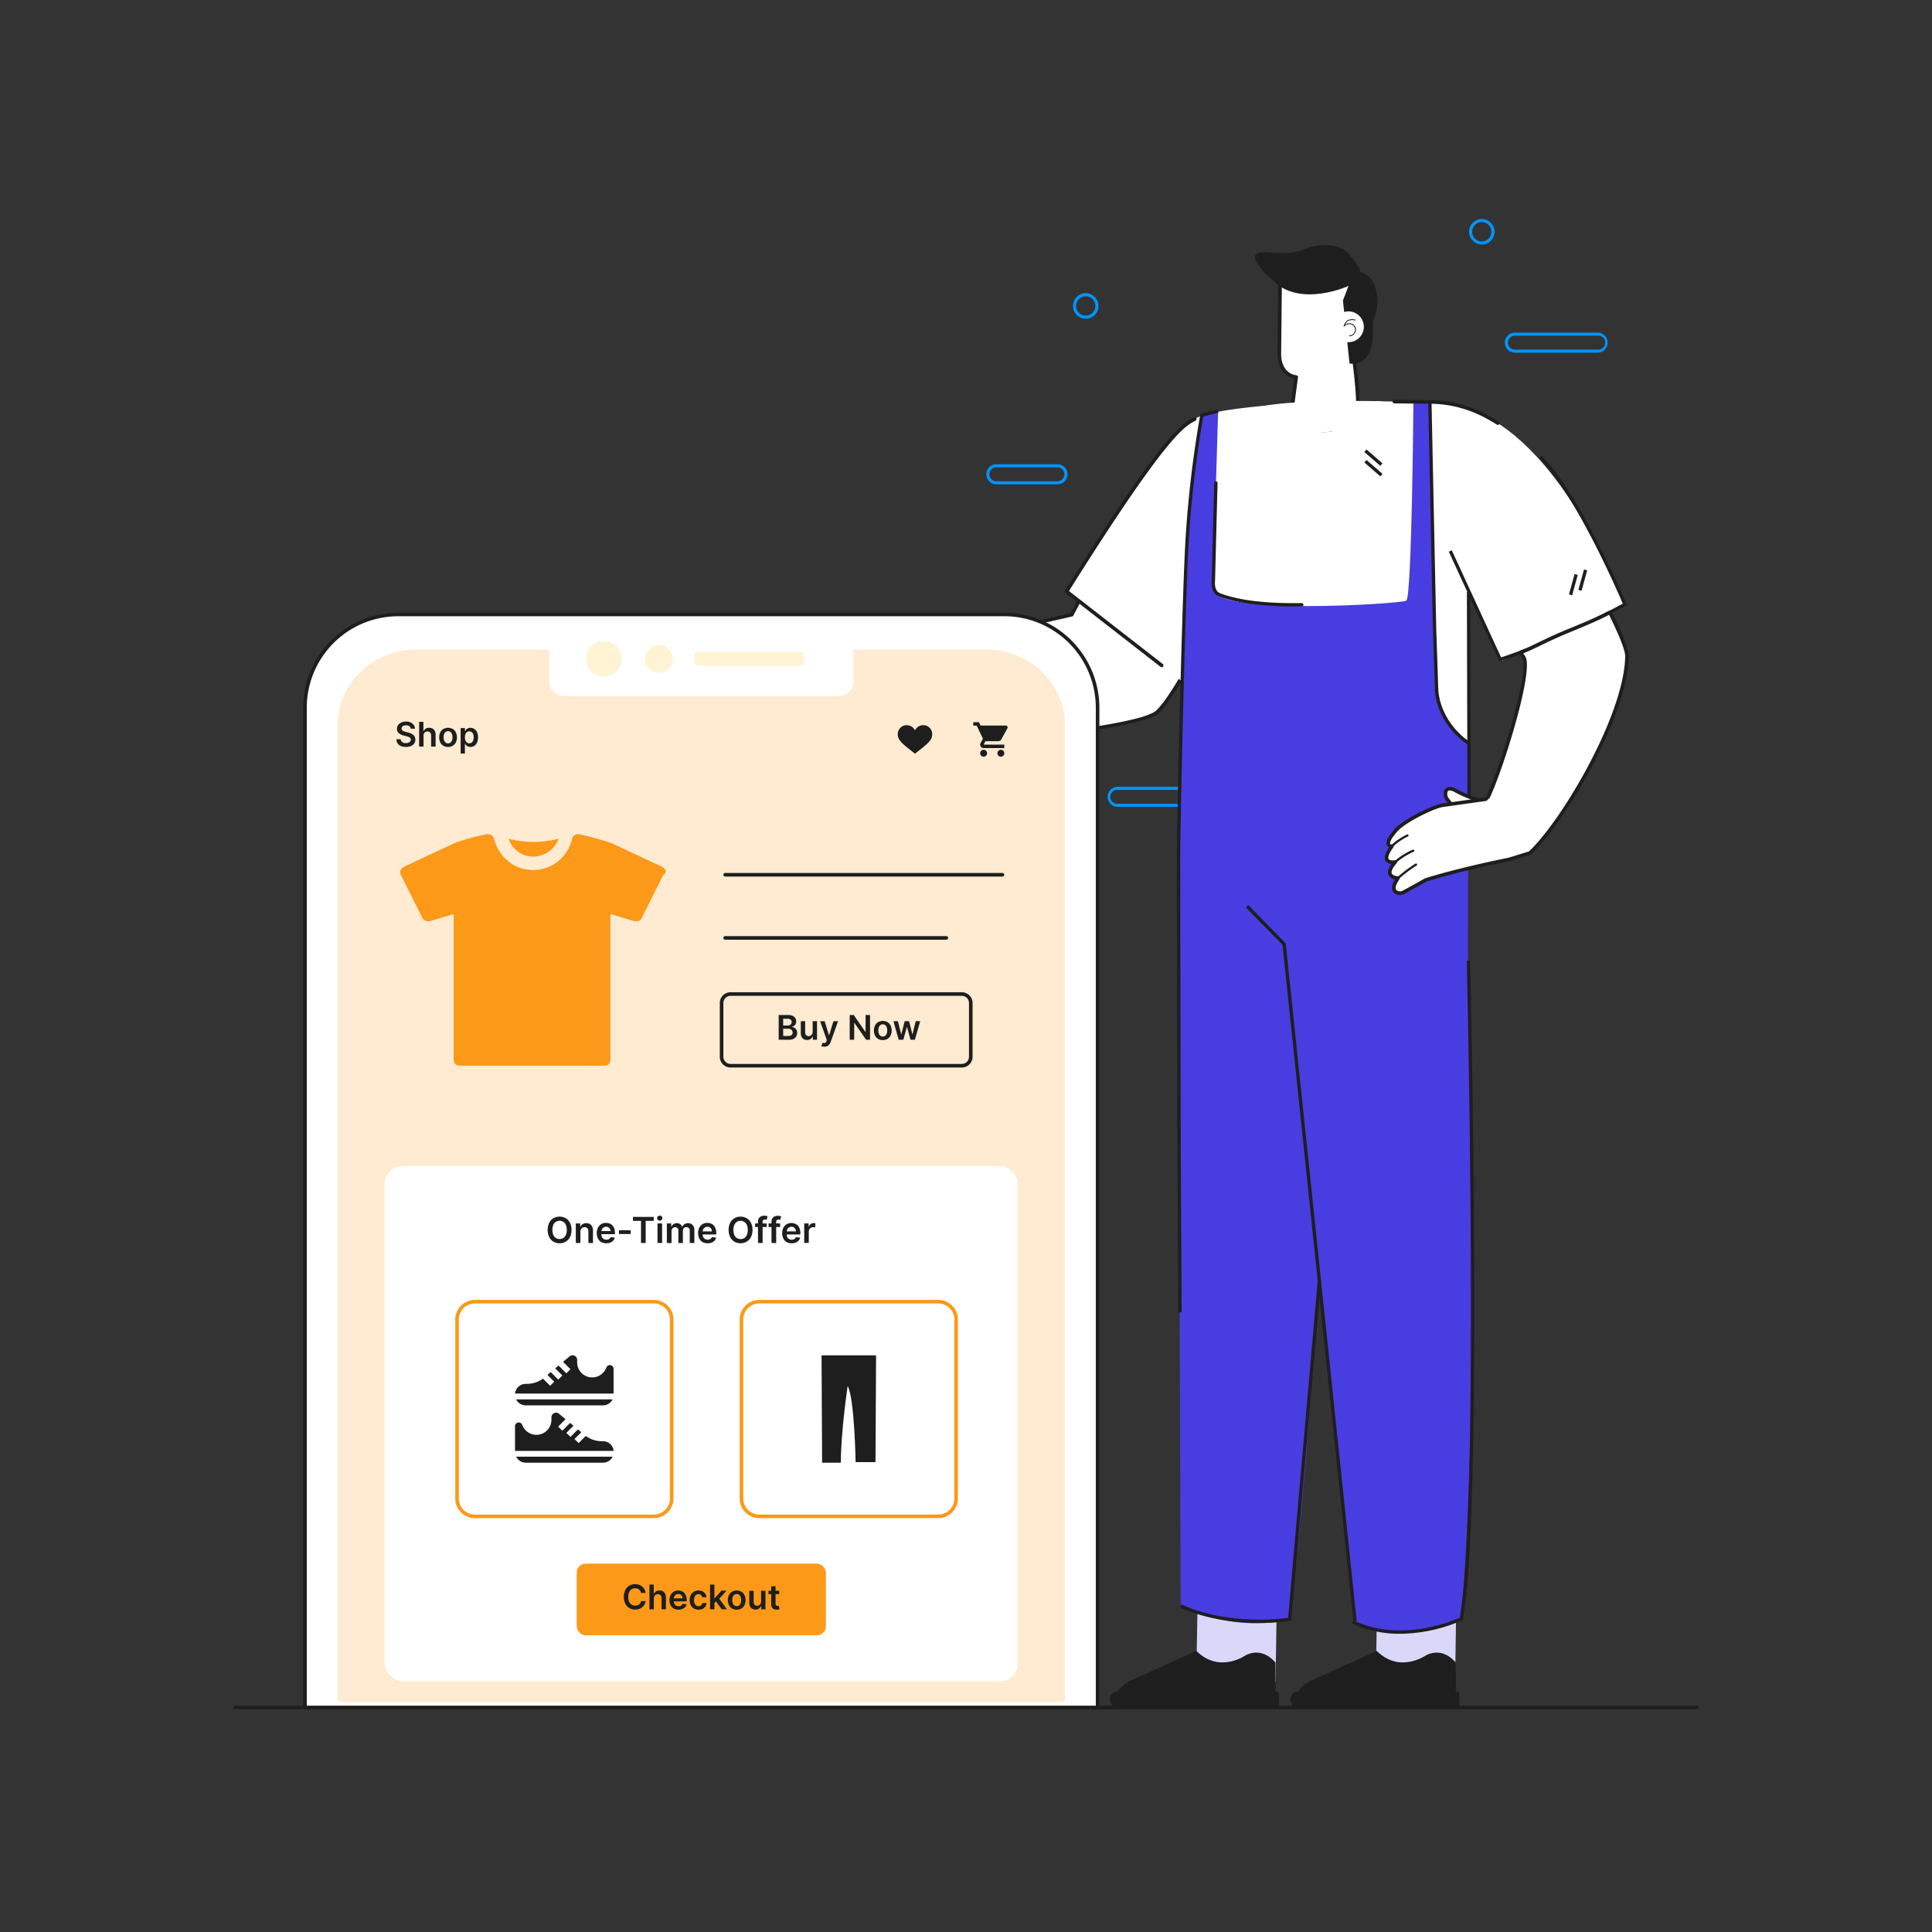 <svg xmlns="http://www.w3.org/2000/svg" viewBox="0 0 1080 1080"><rect x="0" y="0" width="1080" height="1080" fill="#333333" stroke="none"/><defs><style>.cls-1{isolation:isolate;}.cls-2{fill:#0094ff;}.cls-3{fill:#1e1e1e;}.cls-4{fill:#fff;}.cls-5{fill:#dad8f9;}.cls-6{fill:#483de0;}.cls-7{mix-blend-mode:multiply;opacity:0.5;}.cls-8{fill:#f9b59d;}.cls-9{fill:#f07162;}.cls-10{fill:#feebd1;}.cls-11{fill:#fff3d3;}.cls-12{fill:#fc9918;}</style></defs><g class="cls-1"><g id="Layer_4" data-name="Layer 4"><path class="cls-2" d="M828.33,136.68a7.13,7.13,0,1,1,7.13-7.12A7.14,7.14,0,0,1,828.33,136.68Zm0-12.52a5.4,5.4,0,1,0,5.4,5.4A5.4,5.4,0,0,0,828.33,124.16Z"/><path class="cls-2" d="M606.94,178.16a7.13,7.13,0,1,1,7.13-7.12A7.13,7.13,0,0,1,606.94,178.16Zm0-12.52a5.4,5.4,0,1,0,5.4,5.4A5.4,5.4,0,0,0,606.94,165.64Z"/><path class="cls-2" d="M590.91,270.75H556.75a5.62,5.62,0,0,1,0-11.23h34.16a5.62,5.62,0,1,1,0,11.23Zm-34.16-9.5a3.89,3.89,0,0,0,0,7.77h34.16a3.89,3.89,0,1,0,0-7.77Z"/><path class="cls-2" d="M671.22,451.05H624.57a5.62,5.62,0,0,1,0-11.23h46.65a5.62,5.62,0,0,1,0,11.23Zm-46.65-9.5a3.89,3.89,0,0,0,0,7.78h46.65a3.89,3.89,0,0,0,0-7.78Z"/><path class="cls-2" d="M893.27,197.16H846.62a5.62,5.62,0,0,1,0-11.23h46.65a5.62,5.62,0,0,1,0,11.23Zm-46.65-9.5a3.89,3.89,0,0,0,0,7.77h46.65a3.89,3.89,0,1,0,0-7.77Z"/></g><g id="Layer_3" data-name="Layer 3"><path class="cls-3" d="M948.45,955.48H131.55a1,1,0,1,1,0-2h816.9a1,1,0,0,1,0,2Z"/><path class="cls-4" d="M599.15,343.63,473.51,372.29l4.1,48.11s156.12-9.9,169.48-22.59,43.25-77.34,43.25-77.34l-58.21-39.11Z"/><path class="cls-3" d="M477.61,421.4a1,1,0,0,1-1-.92l-4.09-48.11a1,1,0,0,1,.77-1.06l125.19-28.55,32.76-61.86a1,1,0,0,1,1.45-.37l58.21,39.11a1,1,0,0,1,.35,1.25c-1.22,2.64-30.12,65-43.47,77.65S484.06,421,477.67,421.4Zm-3-48.33,3.94,46.27c13.26-.87,155.47-10.47,167.88-22.25s39.24-68.92,42.68-76.27l-56.59-38L600,344.1a1,1,0,0,1-.66.51Zm124.57-29.44h0Z"/><polygon class="cls-5" points="769.06 939.62 813.4 940.23 814.04 898.41 769.87 892.89 769.06 939.62"/><polygon class="cls-5" points="668.7 939.62 713.04 940.23 713.68 898.41 669.51 892.89 668.7 939.62"/><path class="cls-3" d="M814.13,945.54h-38.3L760.3,928.19l-28.39,17.35h-6.12a4.47,4.47,0,0,0-.16,8.94h89a1.21,1.21,0,0,0,1.19-1.22v-6A1.75,1.75,0,0,0,814.13,945.54Z"/><path class="cls-3" d="M797.52,925.1s-14.85,10.81-27.95-2.27l-32.51,14.8s-8.92,3-11.33,8h88.06V929.46S807.34,920.56,797.52,925.1Z"/><path class="cls-3" d="M713.29,945.54H675l-15.53-17.35-28.4,17.35H625a4.47,4.47,0,0,0-.16,8.94h89.05a1.2,1.2,0,0,0,1.18-1.22v-6A1.75,1.75,0,0,0,713.29,945.54Z"/><path class="cls-3" d="M696.68,925.1s-14.85,10.81-27.94-2.27l-32.52,14.8s-8.91,3-11.33,8H713V929.46S706.5,920.56,696.68,925.1Z"/><path class="cls-6" d="M659.07,461l-.47,28L660,897.8c33.92,15.86,60.89,7.38,60.89,7.38,20.25-160.08,26.13-437.46,26.13-437.46l-87.32-40.61Z"/><path class="cls-6" d="M697.55,409.13,715.3,514.24l41.78,392.85c34.55,13.74,59.75-2.14,59.75-2.14,13.27-161.11,1.41-434.55,1.41-434.55Z"/><path class="cls-3" d="M812.2,236.57a.64.64,0,0,0-.8.41.63.63,0,0,0,.41.8c.1,0,10.1,3.35,16.22,11.51a.63.63,0,0,0,.51.25.66.66,0,0,0,.38-.12.64.64,0,0,0,.13-.89C822.68,240,812.62,236.71,812.2,236.57Z"/><path class="cls-3" d="M811,242.44a.62.62,0,0,0-.79.41.63.63,0,0,0,.4.8c.1,0,10.11,3.35,16.23,11.51a.63.63,0,0,0,.51.25.68.68,0,0,0,.38-.12.65.65,0,0,0,.12-.89C821.48,245.91,811.43,242.58,811,242.44Z"/><path class="cls-4" d="M795.78,224.62H795l-15.54-.14c-14.89-.45-29.37-.25-30.11-.27h0s-70.25,2.24-81.49,10h0c-6.33,3.3-15.78,7.37-71.62,96.35L649.4,372l12.85-36.18c-.77,70.87-1.78,185.83-1.78,185.83,28.57,10,44.61,3.37,44.61,3.37.61-4.36,1.23-11.52,1.84-20.78h41.84c.48,16.64.82,26.83.82,26.83,23.29,10.68,70.53.66,70.53.66l.44-65.52L820.9,331c8.83,13.86,11.72,26.65,18.94,38.22,1.34-.65,12.53-5.07,14.24-5.9,13.51-6.53,52.89-24.2,54.35-25.41C859,221.67,810.68,224.92,795.78,224.62Z"/><path class="cls-6" d="M803.22,387.81c-1.38-16.32-4-163.19-4-163.19-7-1.3-9.11-.68-9.11-.68s-.81,110-4,111.84-107.77,8.42-107.77-6.64,2.6-99.41,2.6-99.41L671.85,232c-14.2,51-13.12,293.52-13.12,293.52l118.73,48.79,43-9.74.41-149.19S804.6,404.12,803.22,387.81Z"/><g class="cls-7"><path class="cls-6" d="M690.39,351.72s-2.67,32.41,33.89,35.74c38,3.45,42.67-32.6,42.67-32.6C718.55,356.67,690.39,351.72,690.39,351.72Z"/></g><rect class="cls-3" x="820.14" y="330.97" width="1.84" height="130.26" transform="translate(-1 2.09) rotate(-0.15)"/><polygon class="cls-3" points="718.72 527.34 697.75 505.93 696.44 507.22 716.95 528.17 756.55 906.34 758.38 906.14 718.75 527.66 718.72 527.34"/><path class="cls-3" d="M720.07,904.37c-4.83.69-33.77,4.1-59.65-7.41l-.75,1.68c15.68,7,32.44,8.57,44.49,8.57a113.15,113.15,0,0,0,16.92-1.13l.7-.11,16.68-190-1.84-.16Z"/><path class="cls-3" d="M682,331.61c-3.41-1.34-2.84-6.39-2.78-6.88a.28.28,0,0,0,0-.09L680.62,270a.9.9,0,0,0-.89-.94h0a.92.92,0,0,0-1,.9l-1.35,54.44a.28.28,0,0,1,0,.09c-.12.91-.74,7,3.94,8.82,6.75,2.65,19.35,5.67,41.69,5.67,1.52,0,3.08,0,4.69,0a.93.93,0,0,0,.91-.95h0a.93.93,0,0,0-.95-.9C702.72,337.56,689.08,334.38,682,331.61Z"/><rect class="cls-3" x="766.81" y="249.9" width="1.84" height="11.84" transform="translate(71.2 667.78) rotate(-49.03)"/><rect class="cls-3" x="766.81" y="255.74" width="1.84" height="11.84" transform="translate(66.81 669.83) rotate(-49.03)"/><rect class="cls-3" x="878.93" y="323.41" width="11.84" height="1.84" transform="translate(337.79 1091.72) rotate(-74.65)"/><rect class="cls-3" x="873.66" y="325.94" width="11.84" height="1.84" transform="translate(330.82 1088.02) rotate(-74.6)"/><path class="cls-3" d="M804,385l-1.12-33.27-2.65-127.35-1.84,0L801,351.75,802.11,385c0,.74-.15,18.2,18.26,31.19l1.06-1.5C803.86,402.26,804,385.19,804,385Z"/><path class="cls-3" d="M909.5,338.26l-.74.39q-4.28,2.33-8.39,4.46a462.58,462.58,0,0,1-49.85,22.31c-7.28,2.73-11.52,4-11.63,4.08l-.77.23-28.23-61.34,1.67-.77,27.56,59.87c1.5-.49,5.12-1.69,10.43-3.68a457.22,457.22,0,0,0,50-22.35c2.49-1.29,5-2.64,7.6-4-3-7.1-26.6-61.35-46.71-81.31l1.3-1.31c21.69,21.53,47.18,82.07,47.43,82.68Z"/><polygon class="cls-4" points="661.37 381.4 662.29 327.48 630.78 357.49 661.37 381.4"/><path class="cls-3" d="M671.05,231.29l-.11.58a616.72,616.72,0,0,0-8.66,77.75c-1.92,42.6-4.27,146-4.37,170.13,0,1.34.21,134.52.28,154.38s.5,98.67.51,99.47h1.84c0-.8-.43-79.62-.5-99.47s-.29-153-.29-154.37c.1-24.07,2.45-127.46,4.37-170a618.31,618.31,0,0,1,8.53-76.92l8.5-2.16-.45-1.79Z"/><path class="cls-3" d="M820.85,536.85h0a.92.92,0,0,0-.91.95C820,540.85,827.19,842,816,904.31c-3.78,1.72-32.28,13.85-58.53,1.93a.94.94,0,1,0-.78,1.7,62.39,62.39,0,0,0,25.93,5.35,87.67,87.67,0,0,0,34.62-7.5l.42-.2.09-.47c11.35-61.45,4.11-364.31,4-367.36A.93.93,0,0,0,820.85,536.85Z"/><path class="cls-4" d="M757.62,192.93l-.89-39.13-41.11,1.77-.45,42.23s-.6,11.46,9.42,13l-2.79,20.95c-.76,5.68,3.34,5.48,8.78,7.27a31.28,31.28,0,0,0,9.46,1.56c11.47.13,17.77-8.41,18.77-12.7S757.16,203,757.16,203Z"/><path class="cls-3" d="M740.29,241.58H740a32.35,32.35,0,0,1-9.76-1.61c-1-.32-1.89-.57-2.79-.82-4-1.09-7.41-2-6.67-7.53l2.66-20c-9.79-2.22-9.3-13.74-9.3-13.86l.45-42.18a1,1,0,0,1,1-1l41.11-1.77a1,1,0,0,1,.72.27,1,1,0,0,1,.32.71l.89,39.13V193l-.45,10c.21,1.65,2.62,20.81,1.61,25.13S752.51,241.58,740.29,241.58Zm-23.68-85.05-.44,41.28c0,.47-.42,10.62,8.57,12a1,1,0,0,1,.84,1.12l-2.79,20.95c-.48,3.59,1,4.18,5.22,5.34.87.24,1.86.51,2.89.85a30.19,30.19,0,0,0,9.15,1.51h.23c10.44,0,16.58-7.74,17.56-11.93.78-3.37-.94-18.83-1.67-24.5a1.09,1.09,0,0,1,0-.18l.46-10.05-.87-38.08Z"/><path class="cls-3" d="M768.94,161.12c-3-10.64-14-10.23-14-10.23l1.14,3.07-5.37,14,3.68,35.29c15,1.75,13-19.61,13.18-22.78S771.91,171.77,768.94,161.12Z"/><path class="cls-4" d="M753.89,174.08a8.6,8.6,0,1,0,8.5,8.69A8.6,8.6,0,0,0,753.89,174.08Z"/><path class="cls-3" d="M756.46,181.36a4.06,4.06,0,0,0-4.52.11,3.91,3.91,0,0,1,1.76-2.1,5.39,5.39,0,0,1,3.82-.2.24.24,0,1,0,.16-.46,5.84,5.84,0,0,0-4.2.24,4.65,4.65,0,0,0-2.23,3.11l-.21.83.61-.6a3.75,3.75,0,0,1,4.55-.53,2.93,2.93,0,0,1,1.12,3.41,3.1,3.1,0,0,1-2.94,2.31h0a.24.24,0,0,0-.24.24.23.23,0,0,0,.23.24h0a3.59,3.59,0,0,0,3.41-2.65A3.36,3.36,0,0,0,756.46,181.36Z"/><path class="cls-3" d="M728.06,139.65c-6.44,2.89-15,1.53-21.2,1.32s-9.91,2.66,5.6,16.73,41.59,2.07,41.59,2.07c10.83-6.62,5.56-10.73-.12-17.88S734.49,136.76,728.06,139.65Z"/><path class="cls-8" d="M471.59,365.69l-.72-1.22c-2.87-.8-8.51-2.78-15.24-4.73-2,5.56-3.66,9.8-4.37,9.65l-.28,1.27a1.17,1.17,0,0,1-.52.75c-1.35,5.87-2.89,13.35-4.59,19.54-1.2,4.39-3.67,7.72-.89,11.13,1,1.28,10.1,5.74,17.37,9a48.06,48.06,0,0,0,15.8,4l30.16,2.33c1.84-7.76-14.44-43.21-15.41-44.72Z"/><path class="cls-8" d="M464.27,372.71l-16.89-2.45s-3.18,1.95-3.56,5.26,1.59,5.24,2.13,5.32l17,2.46c2.06.3,4.1-1.58,4.55-4.38C468,375.85,466.48,373,464.27,372.71Z"/><path class="cls-8" d="M463.75,383.79l-18.69-3.21a5.8,5.8,0,0,0-2.45,4.42c-.42,3.31.87,6.13,1.42,6.22l18.22,3.13c2,.36,4.11-1.46,4.6-4.25C467.4,387,466,384.17,463.75,383.79Z"/><path class="cls-9" d="M464.38,371.71l-16.71-2.43c-.4,0-.78.35-.84.9a.93.93,0,0,0,.61,1.1l16.71,2.42a2.93,2.93,0,0,1,2.13,1.7,5.45,5.45,0,0,1,.47,3.35c-.37,2.24-2,3.8-3.72,3.55l-18.26-2.74c-.4-.06-.77.34-.84.89a1,1,0,0,0,.46,1.06l.15.05,18.26,2.74c2.48.36,4.84-1.93,5.38-5.21a8,8,0,0,0-.68-4.9A4.35,4.35,0,0,0,464.38,371.71Z"/><path class="cls-8" d="M467.46,362.77l-17-2.75c-1.89-.31-3.86,2.25-4.14,4.16-.47,3.3.91,6.12,1.45,6.21L466,373.34c2,.33,4-1.4,4.58-4.13C471.17,366.09,469.71,363.14,467.46,362.77Z"/><path class="cls-9" d="M467.58,361.78l-16.68-2.71c-.4-.06-.78.33-.85.88a1,1,0,0,0,.6,1.11l16.68,2.71a2.93,2.93,0,0,1,2.11,1.73,5.45,5.45,0,0,1,.44,3.37c-.39,2.23-2,3.76-3.75,3.48l-18.21-3.05c-.4-.06-.78.33-.85.88a1,1,0,0,0,.44,1.07l.15.05,18.22,3c2.48.41,4.86-1.84,5.43-5.11a8,8,0,0,0-.64-4.92A4.39,4.39,0,0,0,467.58,361.78Z"/><path class="cls-9" d="M463.88,382.8l-18.69-3.22c-.4-.07-.78.32-.85.87s.2,1.06.6,1.12l18.68,3.22a3,3,0,0,1,2.1,1.75,5.53,5.53,0,0,1,.42,3.37c-.39,2.21-1.88,3.55-3.6,3.26l-17.72-3.39c-.4-.08-.78.3-.86.85a1,1,0,0,0,.45,1.09l.13,0,17.73,3.4c2.49.42,4.72-1.62,5.3-4.88a8,8,0,0,0-.62-4.92A4.37,4.37,0,0,0,463.88,382.8Z"/><path class="cls-8" d="M462.71,394.93l-17.37-3.27a5.35,5.35,0,0,0-2.32,4.08c-.42,3.07.76,5.72,1.27,5.82l16.93,3.19c1.91.36,3.84-1.3,4.33-3.9C466.08,398,464.76,395.32,462.71,394.93Z"/><path class="cls-9" d="M463.08,393.27,445.71,390c-.4-.08-.78.31-.86.86a1,1,0,0,0,.59,1.13l17.36,3.27a2.73,2.73,0,0,1,1.91,1.64,5,5,0,0,1,.36,3.09c-.38,2-1.91,3.4-3.47,3.11l-16.94-3.2c-.4-.07-.78.31-.86.86a1,1,0,0,0,.45,1.09l.14,0,16.93,3.19c2.33.44,4.6-1.62,5.17-4.69a7.63,7.63,0,0,0-.53-4.66A4.23,4.23,0,0,0,463.08,393.27Z"/><path class="cls-4" d="M707,226.8s3.42,13.85,29.4,14.79S772,224.29,772,224.29,728.06,223.16,707,226.8Z"/><path class="cls-4" d="M808.5,446c1.06,2.06,7.68,9,7.68,9l10.25-7.62A75.57,75.57,0,0,1,813.7,442C807.69,438.63,807.44,443.91,808.5,446Z"/><path class="cls-3" d="M816.18,455.94a1,1,0,0,1-.72-.3c-.69-.72-6.75-7.07-7.85-9.2h0c-.72-1.4-1.05-4.17.51-5.68.91-.88,2.7-1.54,6.06.32a75,75,0,0,0,12.54,5.29,1,1,0,0,1,.7.78,1,1,0,0,1-.39,1l-10.26,7.62A1,1,0,0,1,816.18,455.94Zm-5.75-14.05a1.29,1.29,0,0,0-.92.3c-.66.64-.62,2.37-.12,3.33h0c.73,1.43,4.79,5.86,6.9,8.09l8-5.94a73.19,73.19,0,0,1-11.07-4.84A6.35,6.35,0,0,0,810.43,441.89Z"/><path class="cls-4" d="M909.51,366.82c-.5,34.2-37.2,94.27-54.33,110l-11.67,3.58c-29.58,6-46,11.33-46.55,11.5-5.1,2.9-10,5.57-12.22,6.78a4.37,4.37,0,0,1-3.92.18c-1.64-.77-2.88-2.69.37-7.5.12-.16.23-.34.36-.51a5.35,5.35,0,0,1-.63-.05c-1.92-.22-7.24-1.47-1.34-8.47l.4-.47s-.24,0-.61.07c-2,.16-7.55,0-1.59-8.4q.16-.25.36-.51a2.61,2.61,0,0,1-.63,0c-1.27-.25-3.54-1.63,3-9,4.61-5.17,21-13.2,26.14-13.89l4.51-.63,15.24-2.13,4.13-.59c.1-.16,1.26-1.17,1.36-1.35,7.78-16.44,24.55-70.63,19.92-77.86-.39-.62-.83-1.32-1.31-2.11-.3-.5-.1-.18-.44-.75,5.57-2.08,12.46-5.87,21.22-9.7,8.35-3.66,18.33-7.3,28.66-12.66.28.56.14.25.41.8C905.7,353.85,909.57,362.93,909.51,366.82Z"/><path class="cls-3" d="M782.57,500.24a5.23,5.23,0,0,1-2.17-.47,3.67,3.67,0,0,1-2.1-2.37c-.42-1.52.08-3.41,1.52-5.77a4.87,4.87,0,0,1-3.69-2.63c-.64-1.63-.09-3.62,1.71-6.08a4,4,0,0,1-3.31-1.79c-.94-1.66-.31-4.11,1.94-7.46a2.43,2.43,0,0,1-1.25-1.42c-.64-1.89.82-4.73,4.56-8.94,4.84-5.42,21.47-13.5,26.76-14.21l4.5-.63,15.24-2.13,3.78-.54.43-.4c.22-.21.45-.42.57-.55,8.07-17.1,24.12-70.24,19.93-76.78-.41-.64-.85-1.34-1.32-2.13-.17-.27-.2-.33-.23-.38l-.22-.38a1,1,0,0,1-.08-.84,1,1,0,0,1,.59-.61c3.07-1.14,6.55-2.81,10.58-4.75,3.14-1.51,6.7-3.23,10.59-4.93,2.55-1.12,5.23-2.22,8.06-3.39,6.28-2.59,13.39-5.53,20.54-9.24a1,1,0,0,1,.77-.06,1,1,0,0,1,.58.5l.19.37.23.44c6.27,12.64,9.3,20.55,9.24,24.17-.49,33.57-36.49,94-54.65,110.72a1.07,1.07,0,0,1-.39.22l-11.67,3.58c-28.82,5.85-45.09,11-46.43,11.46-4.94,2.81-9.73,5.42-12.15,6.74A5.59,5.59,0,0,1,782.57,500.24ZM780,480.86a1,1,0,0,1,.75,1.66l-.4.47c-1.94,2.3-2.77,4.18-2.34,5.27s2.45,1.48,3,1.55a4.12,4.12,0,0,0,.52,0,1,1,0,0,1,.79,1.61l-.16.23L782,492c-1.82,2.7-2,4.16-1.76,4.9a1.69,1.69,0,0,0,1,1.09,3.36,3.36,0,0,0,3-.15c2.43-1.32,7.25-3.95,12.21-6.77l.17-.08c.16-.05,16.67-5.44,46.67-11.53l11.36-3.49c18-16.7,53.36-76.12,53.84-109.12h0c0-3.23-3-11-9-23.14-6.91,3.53-13.74,6.35-19.79,8.85-2.83,1.16-5.5,2.26-8,3.37-3.85,1.69-7.4,3.4-10.52,4.9-3.61,1.73-6.77,3.25-9.64,4.4l1.13,1.8c4.93,7.71-12.16,62.58-19.86,78.84a4.24,4.24,0,0,1-1,1c-.21.2-.41.38-.5.48a1,1,0,0,1-.66.39l-4.13.59-15.24,2.13-4.52.63c-4.91.66-21,8.5-25.52,13.57s-4.26,6.68-4.16,7c0,.07.09.28.58.38a1.72,1.72,0,0,0,.38,0,1,1,0,0,1,.85,1.61l-.31.44c-2.91,4.1-2.61,5.61-2.35,6.08.42.73,1.83.88,3,.78a3.73,3.73,0,0,0,.53-.06Zm75.2-4h0Z"/><path class="cls-3" d="M791.43,482.7a.67.67,0,0,0-.18.07,76.11,76.11,0,0,0-10.12,7.61.62.62,0,1,0,.83.93,76.65,76.65,0,0,1,9.91-7.46.62.62,0,0,0-.44-1.15Z"/><path class="cls-3" d="M789.83,475l-.11,0a39.33,39.33,0,0,0-10.16,6.37.63.63,0,0,0,0,.88.62.62,0,0,0,.87.05,38.68,38.68,0,0,1,9.8-6.15.62.62,0,0,0-.36-1.18Z"/><path class="cls-3" d="M786.66,466.5l-.13,0a33.88,33.88,0,0,0-8.83,6,.62.62,0,0,0,.87.89,33.21,33.21,0,0,1,8.46-5.8.62.62,0,0,0-.37-1.17Z"/><path class="cls-4" d="M613.56,395.6V954.48H170.49V395.6a52.28,52.28,0,0,1,52.13-52.12H561.43A52.28,52.28,0,0,1,613.56,395.6Z"/><path class="cls-3" d="M613.56,955.48H170.49a1,1,0,0,1-1-1V395.6a53.18,53.18,0,0,1,53.13-53.12H561.43a53.18,53.18,0,0,1,53.13,53.12V954.48A1,1,0,0,1,613.56,955.48Zm-442.07-2H612.56V395.6a51.18,51.18,0,0,0-51.13-51.12H222.62a51.18,51.18,0,0,0-51.13,51.12Z"/><path class="cls-10" d="M551.6,363.15H477.11v17.56a8.47,8.47,0,0,1-8.47,8.42H315.39a8.47,8.47,0,0,1-8.46-8.42V363.15H232.41c-24,0-43.66,19.08-43.66,42.39V949.75a1.73,1.73,0,0,0,1.74,1.73H593.56a1.73,1.73,0,0,0,1.74-1.73V405.54C595.3,382.23,575.63,363.15,551.6,363.15Z"/><circle class="cls-11" cx="337.54" cy="368.29" r="9.86"/><circle class="cls-11" cx="368.29" cy="368.29" r="7.78"/><rect class="cls-11" x="388.21" y="364.49" width="61.14" height="7.61" rx="2.01"/><path class="cls-3" d="M229.59,407.32a1.87,1.87,0,0,0-.8-1.38,3.05,3.05,0,0,0-1.81-.49,3.57,3.57,0,0,0-1.34.23,2,2,0,0,0-.86.64,1.52,1.52,0,0,0-.3.93,1.32,1.32,0,0,0,.2.75,1.61,1.61,0,0,0,.54.53,3.57,3.57,0,0,0,.76.37,8.29,8.29,0,0,0,.85.25l1.29.33a8.59,8.59,0,0,1,1.51.49,5.28,5.28,0,0,1,1.3.78,3.62,3.62,0,0,1,.92,1.14,3.52,3.52,0,0,1,.33,1.57,3.66,3.66,0,0,1-.62,2.13,4.05,4.05,0,0,1-1.79,1.44,7.05,7.05,0,0,1-2.83.51,7.26,7.26,0,0,1-2.8-.49,4,4,0,0,1-2.56-3.8H224a2.07,2.07,0,0,0,.45,1.21,2.44,2.44,0,0,0,1,.71,3.93,3.93,0,0,0,1.41.24,4,4,0,0,0,1.44-.25,2.17,2.17,0,0,0,1-.69,1.58,1.58,0,0,0,.36-1,1.32,1.32,0,0,0-.32-.9,2.37,2.37,0,0,0-.86-.59,9.43,9.43,0,0,0-1.3-.43l-1.57-.4a6.34,6.34,0,0,1-2.7-1.34,3,3,0,0,1-1-2.38,3.49,3.49,0,0,1,.67-2.13,4.26,4.26,0,0,1,1.81-1.43,6.32,6.32,0,0,1,2.6-.51,6.12,6.12,0,0,1,2.58.51,4.22,4.22,0,0,1,1.74,1.41,3.69,3.69,0,0,1,.66,2.07Z"/><path class="cls-3" d="M236.75,411.26v6.08H234.3V403.52h2.39v5.21h.12a3.07,3.07,0,0,1,1.13-1.38,3.46,3.46,0,0,1,2-.51,3.79,3.79,0,0,1,1.88.45,3.05,3.05,0,0,1,1.24,1.32,4.59,4.59,0,0,1,.45,2.13v6.6H241v-6.22a2.35,2.35,0,0,0-.53-1.63,1.94,1.94,0,0,0-1.5-.59,2.43,2.43,0,0,0-1.16.28,2,2,0,0,0-.8.81A2.62,2.62,0,0,0,236.75,411.26Z"/><path class="cls-3" d="M250.47,417.54a5,5,0,0,1-2.63-.67,4.6,4.6,0,0,1-1.73-1.87,6.78,6.78,0,0,1,0-5.62,4.62,4.62,0,0,1,1.73-1.88,5.57,5.57,0,0,1,5.26,0,4.53,4.53,0,0,1,1.72,1.88,6.78,6.78,0,0,1,0,5.62,4.51,4.51,0,0,1-1.72,1.87A5,5,0,0,1,250.47,417.54Zm0-2a2.12,2.12,0,0,0,1.38-.45,2.86,2.86,0,0,0,.83-1.23,5.11,5.11,0,0,0,.27-1.71,5.23,5.23,0,0,0-.27-1.73,2.86,2.86,0,0,0-.83-1.23,2.13,2.13,0,0,0-1.38-.46,2.16,2.16,0,0,0-1.4.46,2.77,2.77,0,0,0-.83,1.23,5.23,5.23,0,0,0-.27,1.73,5.11,5.11,0,0,0,.27,1.71,2.77,2.77,0,0,0,.83,1.23A2.16,2.16,0,0,0,250.48,415.58Z"/><path class="cls-3" d="M257.5,421.22V407h2.4v1.72H260a4.74,4.74,0,0,1,.54-.81,2.93,2.93,0,0,1,.93-.74,3.27,3.27,0,0,1,1.49-.3,3.92,3.92,0,0,1,2.17.61,4.22,4.22,0,0,1,1.54,1.8,7.78,7.78,0,0,1,0,5.82,4.24,4.24,0,0,1-1.52,1.82,3.92,3.92,0,0,1-2.19.63,3.25,3.25,0,0,1-1.48-.3,3,3,0,0,1-.94-.72,4.42,4.42,0,0,1-.55-.8h-.1v5.52Zm2.39-9.07a5.05,5.05,0,0,0,.29,1.77,2.62,2.62,0,0,0,.83,1.17,2.08,2.08,0,0,0,1.32.42,2.13,2.13,0,0,0,1.36-.43,2.63,2.63,0,0,0,.82-1.2,4.87,4.87,0,0,0,.28-1.73,5,5,0,0,0-.27-1.71,2.55,2.55,0,0,0-.83-1.17,2.11,2.11,0,0,0-1.36-.43,2.19,2.19,0,0,0-1.33.41,2.59,2.59,0,0,0-.83,1.16A5,5,0,0,0,259.89,412.15Z"/><path class="cls-3" d="M549.85,419.14a1.93,1.93,0,1,0,1.93,1.93A1.93,1.93,0,0,0,549.85,419.14Zm-5.78-15.4v1.92H546l3.47,7.31-1.3,2.36a1.82,1.82,0,0,0-.25.93,1.94,1.94,0,0,0,1.93,1.92h11.56v-1.92H550.26A.25.25,0,0,1,550,416l0-.11.87-1.57h7.17a1.93,1.93,0,0,0,1.69-1l3.45-6.25a1,1,0,0,0,.11-.47,1,1,0,0,0-1-1H548.13l-.91-1.92Zm15.41,15.4a1.93,1.93,0,1,0,1.93,1.93A1.93,1.93,0,0,0,559.48,419.14Z"/><path class="cls-3" d="M516,405.38a5.24,5.24,0,0,0-4.52,2.84,5.21,5.21,0,0,0-4.51-2.84,5,5,0,0,0-5.12,5.16c0,3.19,2.79,5.36,6.94,8.65,2,1.61,2.17,1.73,2.69,2.16.43-.35.67-.56,2.7-2.16,4.15-3.29,6.93-5.46,6.93-8.65A5,5,0,0,0,516,405.38Z"/><path class="cls-12" d="M298.29,478.84a15.06,15.06,0,0,0,13.94-10,55.18,55.18,0,0,1-27.88,0A14.27,14.27,0,0,0,298.29,478.84Z"/><path class="cls-12" d="M371.93,486.35a4.27,4.27,0,0,0-1.78-1.79l-28.24-13.23a174.25,174.25,0,0,0-18.24-5H323a3.44,3.44,0,0,0-3.22,2.5,22.26,22.26,0,0,1-21.81,17.52c-10.72,0-19.3-7.51-21.8-17.52a3.44,3.44,0,0,0-3.22-2.5h-.71a115.72,115.72,0,0,0-18.24,5l-28.24,13.23a4.35,4.35,0,0,0-1.79,1.79,3.11,3.11,0,0,0,0,2.5l12.16,24.31A3.65,3.65,0,0,0,239,515H240L253.61,511v81.51a3.2,3.2,0,0,0,3.21,3.22H338a3.21,3.21,0,0,0,3.22-3.22V511L354.77,515h1.08a3.2,3.2,0,0,0,2.86-1.79l12.15-24.31A1.77,1.77,0,0,0,371.93,486.35Z"/><path class="cls-3" d="M537.67,596.74H408.37a6,6,0,0,1-6-6V560.68a6,6,0,0,1,6-6h129.3a6,6,0,0,1,6,6v30.06A6,6,0,0,1,537.67,596.74Zm-129.3-40.06a4,4,0,0,0-4,4v30.06a4,4,0,0,0,4,4h129.3a4,4,0,0,0,4-4V560.68a4,4,0,0,0-4-4Z"/><path class="cls-3" d="M435.29,581.21V567.39h5.29a5.93,5.93,0,0,1,2.5.47,3.27,3.27,0,0,1,2,3.12,3,3,0,0,1-.32,1.44,2.81,2.81,0,0,1-.87,1,3.83,3.83,0,0,1-1.22.53v.13a3.08,3.08,0,0,1,1.41.45,3.31,3.31,0,0,1,1.11,1.15,3.53,3.53,0,0,1,.43,1.8,3.57,3.57,0,0,1-.52,1.92,3.47,3.47,0,0,1-1.56,1.35,6.14,6.14,0,0,1-2.63.49Zm2.51-7.94h2.47a2.75,2.75,0,0,0,1.17-.24,1.9,1.9,0,0,0,.82-.68,1.8,1.8,0,0,0,.3-1.05A1.74,1.74,0,0,0,442,570a2.37,2.37,0,0,0-1.67-.52H437.8Zm0,5.85h2.69a3,3,0,0,0,2-.52,1.71,1.71,0,0,0,.6-1.35,2.1,2.1,0,0,0-.3-1.11,2.13,2.13,0,0,0-.87-.78,2.9,2.9,0,0,0-1.33-.29H437.8Z"/><path class="cls-3" d="M454.28,576.85v-6h2.44v10.36h-2.37v-1.84h-.1a3.13,3.13,0,0,1-1.15,1.42,3.39,3.39,0,0,1-2,.56,3.44,3.44,0,0,1-1.8-.46,3.1,3.1,0,0,1-1.22-1.33,4.67,4.67,0,0,1-.44-2.11v-6.6h2.45v6.22a2.22,2.22,0,0,0,.54,1.57,1.86,1.86,0,0,0,1.41.58,2.22,2.22,0,0,0,1.05-.27,2,2,0,0,0,.83-.78A2.44,2.44,0,0,0,454.28,576.85Z"/><path class="cls-3" d="M460.75,585.1a5.25,5.25,0,0,1-.92-.08,3.14,3.14,0,0,1-.67-.18l.56-1.9a3.64,3.64,0,0,0,1,.15,1.23,1.23,0,0,0,.74-.26A2,2,0,0,0,462,582l.21-.56-3.76-10.58H461l2.39,7.83h.11l2.39-7.83h2.6l-4.15,11.62a4.54,4.54,0,0,1-.77,1.41,3.15,3.15,0,0,1-1.17.91A4,4,0,0,1,460.75,585.1Z"/><path class="cls-3" d="M486.36,567.39v13.82h-2.23l-6.51-9.41h-.12v9.41H475V567.39h2.24l6.5,9.42h.13v-9.42Z"/><path class="cls-3" d="M493.49,581.42a5,5,0,0,1-2.63-.67,4.53,4.53,0,0,1-1.73-1.87,6.78,6.78,0,0,1,0-5.62,4.5,4.5,0,0,1,1.73-1.88,5.5,5.5,0,0,1,5.26,0,4.54,4.54,0,0,1,1.72,1.88,6.78,6.78,0,0,1,0,5.62,4.57,4.57,0,0,1-1.72,1.87A5.06,5.06,0,0,1,493.49,581.42Zm0-2a2.07,2.07,0,0,0,1.38-.46,2.67,2.67,0,0,0,.82-1.22,5.42,5.42,0,0,0,0-3.44,2.76,2.76,0,0,0-.82-1.23,2.07,2.07,0,0,0-1.38-.46,2.11,2.11,0,0,0-1.4.46,2.77,2.77,0,0,0-.83,1.23,5.61,5.61,0,0,0,0,3.44,2.69,2.69,0,0,0,.83,1.22A2.11,2.11,0,0,0,493.5,579.46Z"/><path class="cls-3" d="M502.37,581.21l-2.93-10.36h2.49l1.83,7.29h.09l1.86-7.29h2.46L510,578.1h.1l1.79-7.25h2.5l-2.94,10.36H509l-1.94-7h-.14l-1.95,7Z"/><path class="cls-3" d="M560.38,490h-155a1,1,0,0,1,0-2h155a1,1,0,1,1,0,2Z"/><path class="cls-3" d="M529,525.3H405.37a1,1,0,0,1,0-2H529a1,1,0,0,1,0,2Z"/><rect class="cls-4" x="215.02" y="651.84" width="354" height="288" rx="10"/><path class="cls-3" d="M319.49,687.55a8.59,8.59,0,0,1-.87,4,6.24,6.24,0,0,1-2.39,2.56,7,7,0,0,1-6.84,0,6.33,6.33,0,0,1-2.39-2.57,9.72,9.72,0,0,1,0-8,6.3,6.3,0,0,1,2.39-2.56,7.09,7.09,0,0,1,6.84,0,6.3,6.3,0,0,1,2.39,2.56A8.66,8.66,0,0,1,319.49,687.55Zm-2.65,0a6.83,6.83,0,0,0-.51-2.8A3.83,3.83,0,0,0,314.9,683a3.76,3.76,0,0,0-2.09-.59,3.82,3.82,0,0,0-2.1.59,3.88,3.88,0,0,0-1.42,1.72,7.91,7.91,0,0,0,0,5.59,3.91,3.91,0,0,0,1.42,1.73,3.81,3.81,0,0,0,2.1.58,3.75,3.75,0,0,0,2.09-.58,3.86,3.86,0,0,0,1.43-1.73A6.82,6.82,0,0,0,316.84,687.55Z"/><path class="cls-3" d="M324.45,688.43v6.39h-2.57V683.91h2.46v1.85h.12a3.18,3.18,0,0,1,1.21-1.45,3.66,3.66,0,0,1,2.05-.54,3.91,3.91,0,0,1,2,.48,3.21,3.21,0,0,1,1.3,1.4,4.61,4.61,0,0,1,.46,2.22v7h-2.57v-6.55a2.46,2.46,0,0,0-.56-1.71,2,2,0,0,0-1.56-.62,2.38,2.38,0,0,0-1.2.3,2,2,0,0,0-.82.85A2.88,2.88,0,0,0,324.45,688.43Z"/><path class="cls-3" d="M338.9,695a5.67,5.67,0,0,1-2.83-.68,4.66,4.66,0,0,1-1.83-2,6.57,6.57,0,0,1-.64-3,6.48,6.48,0,0,1,.65-3,4.89,4.89,0,0,1,1.8-2,5.13,5.13,0,0,1,2.72-.71,5.76,5.76,0,0,1,1.91.32,4.6,4.6,0,0,1,1.59,1,4.79,4.79,0,0,1,1.09,1.71,7.09,7.09,0,0,1,.39,2.48v.79h-8.94v-1.73h6.48A2.8,2.8,0,0,0,341,687a2.31,2.31,0,0,0-.87-.91,2.4,2.4,0,0,0-1.3-.34,2.55,2.55,0,0,0-1.38.38,2.63,2.63,0,0,0-.93,1,2.86,2.86,0,0,0-.34,1.34V690a3.54,3.54,0,0,0,.35,1.63,2.41,2.41,0,0,0,1,1,2.85,2.85,0,0,0,1.46.36,2.93,2.93,0,0,0,1-.16,2.16,2.16,0,0,0,.79-.47,2,2,0,0,0,.51-.78l2.4.27a3.64,3.64,0,0,1-.87,1.66,4.2,4.2,0,0,1-1.62,1.1A6.33,6.33,0,0,1,338.9,695Z"/><path class="cls-3" d="M352.54,687.7v2.12H346V687.7Z"/><path class="cls-3" d="M353.83,682.48v-2.21h11.61v2.21h-4.5v12.34h-2.61V682.48Z"/><path class="cls-3" d="M368.85,682.36a1.53,1.53,0,0,1-1.06-.41,1.32,1.32,0,0,1,0-2,1.53,1.53,0,0,1,1.06-.41,1.49,1.49,0,0,1,1,.41,1.34,1.34,0,0,1,.44,1,1.3,1.3,0,0,1-.44,1A1.45,1.45,0,0,1,368.85,682.36Zm-1.3,12.46V683.91h2.57v10.91Z"/><path class="cls-3" d="M372.77,694.82V683.91h2.45v1.85h.13a2.9,2.9,0,0,1,1.13-1.46,3.32,3.32,0,0,1,1.88-.53,3.2,3.2,0,0,1,1.87.53,2.89,2.89,0,0,1,1.08,1.46h.11a3,3,0,0,1,1.23-1.45,3.78,3.78,0,0,1,2.05-.54,3.32,3.32,0,0,1,2.45,1,3.75,3.75,0,0,1,1,2.78v7.32h-2.58v-6.93a1.86,1.86,0,0,0-.54-1.48,1.91,1.91,0,0,0-1.32-.47,1.85,1.85,0,0,0-1.45.57,2.17,2.17,0,0,0-.53,1.51v6.8h-2.52v-7a1.81,1.81,0,0,0-.51-1.35,1.76,1.76,0,0,0-1.32-.5,1.93,1.93,0,0,0-1,.27,2.11,2.11,0,0,0-.72.79,2.52,2.52,0,0,0-.27,1.19v6.63Z"/><path class="cls-3" d="M395.55,695a5.65,5.65,0,0,1-2.83-.68,4.66,4.66,0,0,1-1.83-2,6.44,6.44,0,0,1-.64-3,6.61,6.61,0,0,1,.64-3,4.89,4.89,0,0,1,1.8-2,5.15,5.15,0,0,1,2.72-.71,5.71,5.71,0,0,1,1.91.32,4.42,4.42,0,0,1,1.59,1A4.66,4.66,0,0,1,400,686.8a6.86,6.86,0,0,1,.4,2.48v.79h-8.94v-1.73h6.48a2.92,2.92,0,0,0-.32-1.32,2.31,2.31,0,0,0-.87-.91,2.45,2.45,0,0,0-1.3-.34,2.56,2.56,0,0,0-1.39.38,2.68,2.68,0,0,0-.92,1,2.86,2.86,0,0,0-.34,1.34V690a3.54,3.54,0,0,0,.35,1.63,2.45,2.45,0,0,0,1,1,3.22,3.22,0,0,0,2.48.2,2.24,2.24,0,0,0,.79-.47,2,2,0,0,0,.5-.78l2.4.27a3.72,3.72,0,0,1-.86,1.66,4.2,4.2,0,0,1-1.62,1.1A6.33,6.33,0,0,1,395.55,695Z"/><path class="cls-3" d="M420.65,687.55a8.46,8.46,0,0,1-.88,4,6.17,6.17,0,0,1-2.39,2.56,7,7,0,0,1-6.83,0,6.26,6.26,0,0,1-2.39-2.57,9.62,9.62,0,0,1,0-8,6.23,6.23,0,0,1,2.39-2.56,7.07,7.07,0,0,1,6.83,0,6.23,6.23,0,0,1,2.39,2.56A8.53,8.53,0,0,1,420.65,687.55Zm-2.65,0a6.67,6.67,0,0,0-.52-2.8,3.8,3.8,0,0,0-7,0,7.77,7.77,0,0,0,0,5.59,3.84,3.84,0,0,0,1.42,1.73,4.07,4.07,0,0,0,4.19,0,3.84,3.84,0,0,0,1.42-1.73A6.65,6.65,0,0,0,418,687.55Z"/><path class="cls-3" d="M428.56,683.91v2h-6.45v-2Zm-4.84,10.91V682.88a3.45,3.45,0,0,1,.46-1.83,2.88,2.88,0,0,1,1.23-1.09,3.9,3.9,0,0,1,1.72-.37,6,6,0,0,1,1.19.11,6.6,6.6,0,0,1,.77.19l-.52,2a3.53,3.53,0,0,0-.41-.1,2.32,2.32,0,0,0-.55-.06,1.26,1.26,0,0,0-1,.35,1.44,1.44,0,0,0-.3,1v11.77Z"/><path class="cls-3" d="M436.1,683.91v2h-6.45v-2Zm-4.83,10.91V682.88a3.45,3.45,0,0,1,.45-1.83A2.84,2.84,0,0,1,433,680a3.83,3.83,0,0,1,1.71-.37,6,6,0,0,1,1.19.11,6.11,6.11,0,0,1,.77.19l-.51,2c-.11,0-.25-.07-.42-.1a2.32,2.32,0,0,0-.55-.06,1.26,1.26,0,0,0-1,.35,1.44,1.44,0,0,0-.3,1v11.77Z"/><path class="cls-3" d="M442.54,695a5.62,5.62,0,0,1-2.83-.68,4.54,4.54,0,0,1-1.83-2,7.19,7.19,0,0,1,0-5.93,4.89,4.89,0,0,1,1.8-2,5.13,5.13,0,0,1,2.72-.71,5.76,5.76,0,0,1,1.91.32,4.42,4.42,0,0,1,1.59,1A4.79,4.79,0,0,1,447,686.8a7.08,7.08,0,0,1,.4,2.48v.79h-8.95v-1.73h6.48a2.69,2.69,0,0,0-.32-1.32,2.31,2.31,0,0,0-.87-.91,2.39,2.39,0,0,0-1.29-.34,2.56,2.56,0,0,0-1.39.38,2.71,2.71,0,0,0-.93,1,2.74,2.74,0,0,0-.33,1.34V690a3.41,3.41,0,0,0,.35,1.63,2.39,2.39,0,0,0,1,1,2.85,2.85,0,0,0,1.46.36,3,3,0,0,0,1-.16,2.34,2.34,0,0,0,.79-.47,2,2,0,0,0,.5-.78l2.4.27a3.72,3.72,0,0,1-.86,1.66,4.31,4.31,0,0,1-1.63,1.1A6.28,6.28,0,0,1,442.54,695Z"/><path class="cls-3" d="M449.56,694.82V683.91h2.49v1.82h.12a2.69,2.69,0,0,1,1-1.46,2.85,2.85,0,0,1,1.67-.52l.48,0a2.34,2.34,0,0,1,.44.06v2.36a2.67,2.67,0,0,0-.51-.1,5.45,5.45,0,0,0-.68-.05,2.61,2.61,0,0,0-1.26.3,2.22,2.22,0,0,0-.88.84,2.35,2.35,0,0,0-.32,1.23v6.41Z"/><rect class="cls-4" x="255.49" y="727.65" width="120" height="120" rx="10"/><path class="cls-12" d="M365.49,848.65h-100a11,11,0,0,1-11-11v-100a11,11,0,0,1,11-11h100a11,11,0,0,1,11,11v100A11,11,0,0,1,365.49,848.65Zm-100-120a9,9,0,0,0-9,9v100a9,9,0,0,0,9,9h100a9,9,0,0,0,9-9v-100a9,9,0,0,0-9-9Z"/><path class="cls-3" d="M293.9,773.59h.72a15.07,15.07,0,0,0,8.91-2.93l4,4,2.29-2.29L306,768.6l1.89-1.58,4.18,4.18,2.29-2.29-4-4,1.89-1.57,4.35,4.35,2.29-2.29-4.15-4.14,3.68-3.06a2.58,2.58,0,0,1,4.22,2v1.41a8.4,8.4,0,0,0,16,3.55l.39-.85a2.07,2.07,0,0,1,3.95.87V779H287.92A6,6,0,0,1,293.9,773.59Z"/><path class="cls-3" d="M342.44,782.26a6,6,0,0,1-5.38,3.34H293.9a6,6,0,0,1-5.38-3.34Z"/><path class="cls-3" d="M337.09,805.64h-.73a15,15,0,0,1-8.91-2.94l-4,4-2.29-2.28,3.79-3.79-1.89-1.57-4.18,4.17L316.59,801l4-4-1.88-1.57-4.36,4.35L312,797.49l4.15-4.15-3.67-3.05a2.56,2.56,0,0,0-1.65-.6,2.59,2.59,0,0,0-2.58,2.58v1.4a8.39,8.39,0,0,1-16,3.55l-.4-.85a2.07,2.07,0,0,0-3.95.88v13.82h55.14A6,6,0,0,0,337.09,805.64Z"/><path class="cls-3" d="M288.54,814.3a6,6,0,0,0,5.39,3.35h43.16a6,6,0,0,0,5.38-3.35Z"/><rect class="cls-4" x="414.49" y="727.65" width="120" height="120" rx="10"/><path class="cls-12" d="M524.49,848.65h-100a11,11,0,0,1-11-11v-100a11,11,0,0,1,11-11h100a11,11,0,0,1,11,11v100A11,11,0,0,1,524.49,848.65Zm-100-120a9,9,0,0,0-9,9v100a9,9,0,0,0,9,9h100a9,9,0,0,0,9-9v-100a9,9,0,0,0-9-9Z"/><path class="cls-3" d="M459.25,757.65h30.48l-.32,59.68H478.3s-.64-35.87-4.45-42.54c0,0-3.81,25.4-3.81,42.86H459.57Z"/><path class="cls-3" d="M649.39,373a1,1,0,0,1-.61-.21l-53.17-41.39a1,1,0,0,1-.23-1.32c55.22-88,65.17-93.14,71.75-96.56l.26-.14a1,1,0,0,1,.92,1.78l-.26.13c-6,3.11-16,8.31-70.49,95.09L650,371.19a1,1,0,0,1,.17,1.41A1,1,0,0,1,649.39,373Z"/><path class="cls-3" d="M837.29,237.53a1,1,0,0,1-.55-.16C819,225.9,804.9,225.73,797.31,225.64l-1.55,0H795l-15.55-.14a1,1,0,0,1-1-1,1,1,0,0,1,1-1l16.35.15,1.5,0c7.79.09,22.3.27,40.5,12.05a1,1,0,0,1,.3,1.39A1,1,0,0,1,837.29,237.53Z"/><rect class="cls-12" x="322.37" y="874.08" width="139.3" height="40.05" rx="5" transform="translate(784.05 1788.22) rotate(180)"/><path class="cls-3" d="M360.86,890.46h-2.52a3.4,3.4,0,0,0-.4-1.11,3,3,0,0,0-1.71-1.33,4.05,4.05,0,0,0-1.18-.17,3.65,3.65,0,0,0-2,.56,3.8,3.8,0,0,0-1.36,1.65,6.32,6.32,0,0,0-.49,2.64,6.4,6.4,0,0,0,.49,2.67,3.65,3.65,0,0,0,1.37,1.63,3.58,3.58,0,0,0,2,.55,4,4,0,0,0,1.17-.16,3.11,3.11,0,0,0,1-.49,2.94,2.94,0,0,0,.73-.8,3,3,0,0,0,.42-1.08l2.52,0a5.4,5.4,0,0,1-.61,1.84,5.32,5.32,0,0,1-1.23,1.53,5.39,5.39,0,0,1-1.76,1,6.48,6.48,0,0,1-2.25.37,6.27,6.27,0,0,1-3.25-.84,5.93,5.93,0,0,1-2.26-2.44,9.26,9.26,0,0,1,0-7.64,5.91,5.91,0,0,1,2.26-2.43,6.17,6.17,0,0,1,3.24-.85,6.71,6.71,0,0,1,2.14.33,5.21,5.21,0,0,1,1.77,1,5,5,0,0,1,1.28,1.52A5.61,5.61,0,0,1,360.86,890.46Z"/><path class="cls-3" d="M365.49,893.54v6.07h-2.44V885.79h2.39V891h.12a3,3,0,0,1,1.13-1.39,3.46,3.46,0,0,1,2-.51,3.79,3.79,0,0,1,1.88.45,3.13,3.13,0,0,1,1.24,1.33,4.58,4.58,0,0,1,.45,2.12v6.6h-2.45v-6.22a2.35,2.35,0,0,0-.53-1.63,1.94,1.94,0,0,0-1.51-.58,2.3,2.3,0,0,0-1.15.28,1.93,1.93,0,0,0-.8.8A2.66,2.66,0,0,0,365.49,893.54Z"/><path class="cls-3" d="M379.29,899.81a5.23,5.23,0,0,1-2.69-.65,4.27,4.27,0,0,1-1.74-1.85,6.08,6.08,0,0,1-.61-2.82,6.25,6.25,0,0,1,.61-2.81,4.61,4.61,0,0,1,1.71-1.89,4.88,4.88,0,0,1,2.59-.68,5.18,5.18,0,0,1,1.81.31,4.07,4.07,0,0,1,1.51,1,4.48,4.48,0,0,1,1,1.63,6.63,6.63,0,0,1,.37,2.35v.75H375.4v-1.65h6.15a2.57,2.57,0,0,0-.3-1.25,2.17,2.17,0,0,0-.83-.87,2.34,2.34,0,0,0-1.23-.31,2.28,2.28,0,0,0-1.31.36,2.41,2.41,0,0,0-.88.94,2.8,2.8,0,0,0-.33,1.28V895a3.21,3.21,0,0,0,.34,1.54,2.32,2.32,0,0,0,.92,1,2.73,2.73,0,0,0,1.39.34,2.85,2.85,0,0,0,1-.15,2,2,0,0,0,.75-.45,1.9,1.9,0,0,0,.48-.74l2.28.26a3.48,3.48,0,0,1-.82,1.58,4.07,4.07,0,0,1-1.54,1A5.93,5.93,0,0,1,379.29,899.81Z"/><path class="cls-3" d="M390.48,899.81a4.92,4.92,0,0,1-2.66-.68,4.51,4.51,0,0,1-1.71-1.88,6.71,6.71,0,0,1,0-5.57,4.5,4.5,0,0,1,1.72-1.89,5,5,0,0,1,2.63-.68,5.26,5.26,0,0,1,2.23.46,3.92,3.92,0,0,1,1.56,1.31,4,4,0,0,1,.66,2h-2.34a2.17,2.17,0,0,0-.67-1.25,1.94,1.94,0,0,0-1.41-.51,2.29,2.29,0,0,0-1.32.4,2.66,2.66,0,0,0-.88,1.15,4.64,4.64,0,0,0-.31,1.8,4.78,4.78,0,0,0,.31,1.82,2.68,2.68,0,0,0,.87,1.16,2.17,2.17,0,0,0,1.33.41,2.34,2.34,0,0,0,1-.2,2.07,2.07,0,0,0,.72-.6,2.33,2.33,0,0,0,.39-.95h2.34a4.15,4.15,0,0,1-.65,1.95,3.84,3.84,0,0,1-1.52,1.32A5.2,5.2,0,0,1,390.48,899.81Z"/><path class="cls-3" d="M396.93,899.61V885.79h2.44v13.82Zm2.23-3.25v-3h.39l3.73-4.16h2.85l-4.58,5.1H401Zm4.27,3.25-3.37-4.72,1.65-1.72,4.65,6.44Z"/><path class="cls-3" d="M411.83,899.81a5,5,0,0,1-2.63-.67,4.44,4.44,0,0,1-1.73-1.86,6.78,6.78,0,0,1,0-5.62,4.44,4.44,0,0,1,1.73-1.88,5.5,5.5,0,0,1,5.26,0,4.48,4.48,0,0,1,1.72,1.88,6.78,6.78,0,0,1,0,5.62,4.49,4.49,0,0,1-1.72,1.86A5,5,0,0,1,411.83,899.81Zm0-1.95a2.07,2.07,0,0,0,1.38-.46,2.67,2.67,0,0,0,.82-1.22,5.42,5.42,0,0,0,0-3.44,2.65,2.65,0,0,0-.82-1.23,2.07,2.07,0,0,0-1.38-.46,2.11,2.11,0,0,0-1.4.46,2.66,2.66,0,0,0-.83,1.23,5.61,5.61,0,0,0,0,3.44,2.69,2.69,0,0,0,.83,1.22A2.11,2.11,0,0,0,411.84,897.86Z"/><path class="cls-3" d="M425.46,895.25v-6h2.44v10.36h-2.36v-1.84h-.11a3.18,3.18,0,0,1-1.15,1.42,3.37,3.37,0,0,1-2,.56,3.54,3.54,0,0,1-1.8-.46A3.07,3.07,0,0,1,419.3,898a4.57,4.57,0,0,1-.44-2.11v-6.6h2.44v6.22a2.19,2.19,0,0,0,.54,1.56,1.83,1.83,0,0,0,1.42.58,2.17,2.17,0,0,0,1-.26,2.12,2.12,0,0,0,.84-.79A2.47,2.47,0,0,0,425.46,895.25Z"/><path class="cls-3" d="M435.59,889.25v1.89h-6v-1.89Zm-4.49-2.49h2.45v9.73a1.57,1.57,0,0,0,.15.76.75.75,0,0,0,.4.35,1.63,1.63,0,0,0,.55.1,2.5,2.5,0,0,0,.42,0l.3-.06.41,1.91-.56.15a5.08,5.08,0,0,1-.88.09,3.82,3.82,0,0,1-1.65-.28,2.54,2.54,0,0,1-1.17-1,2.91,2.91,0,0,1-.42-1.62Z"/></g></g></svg>